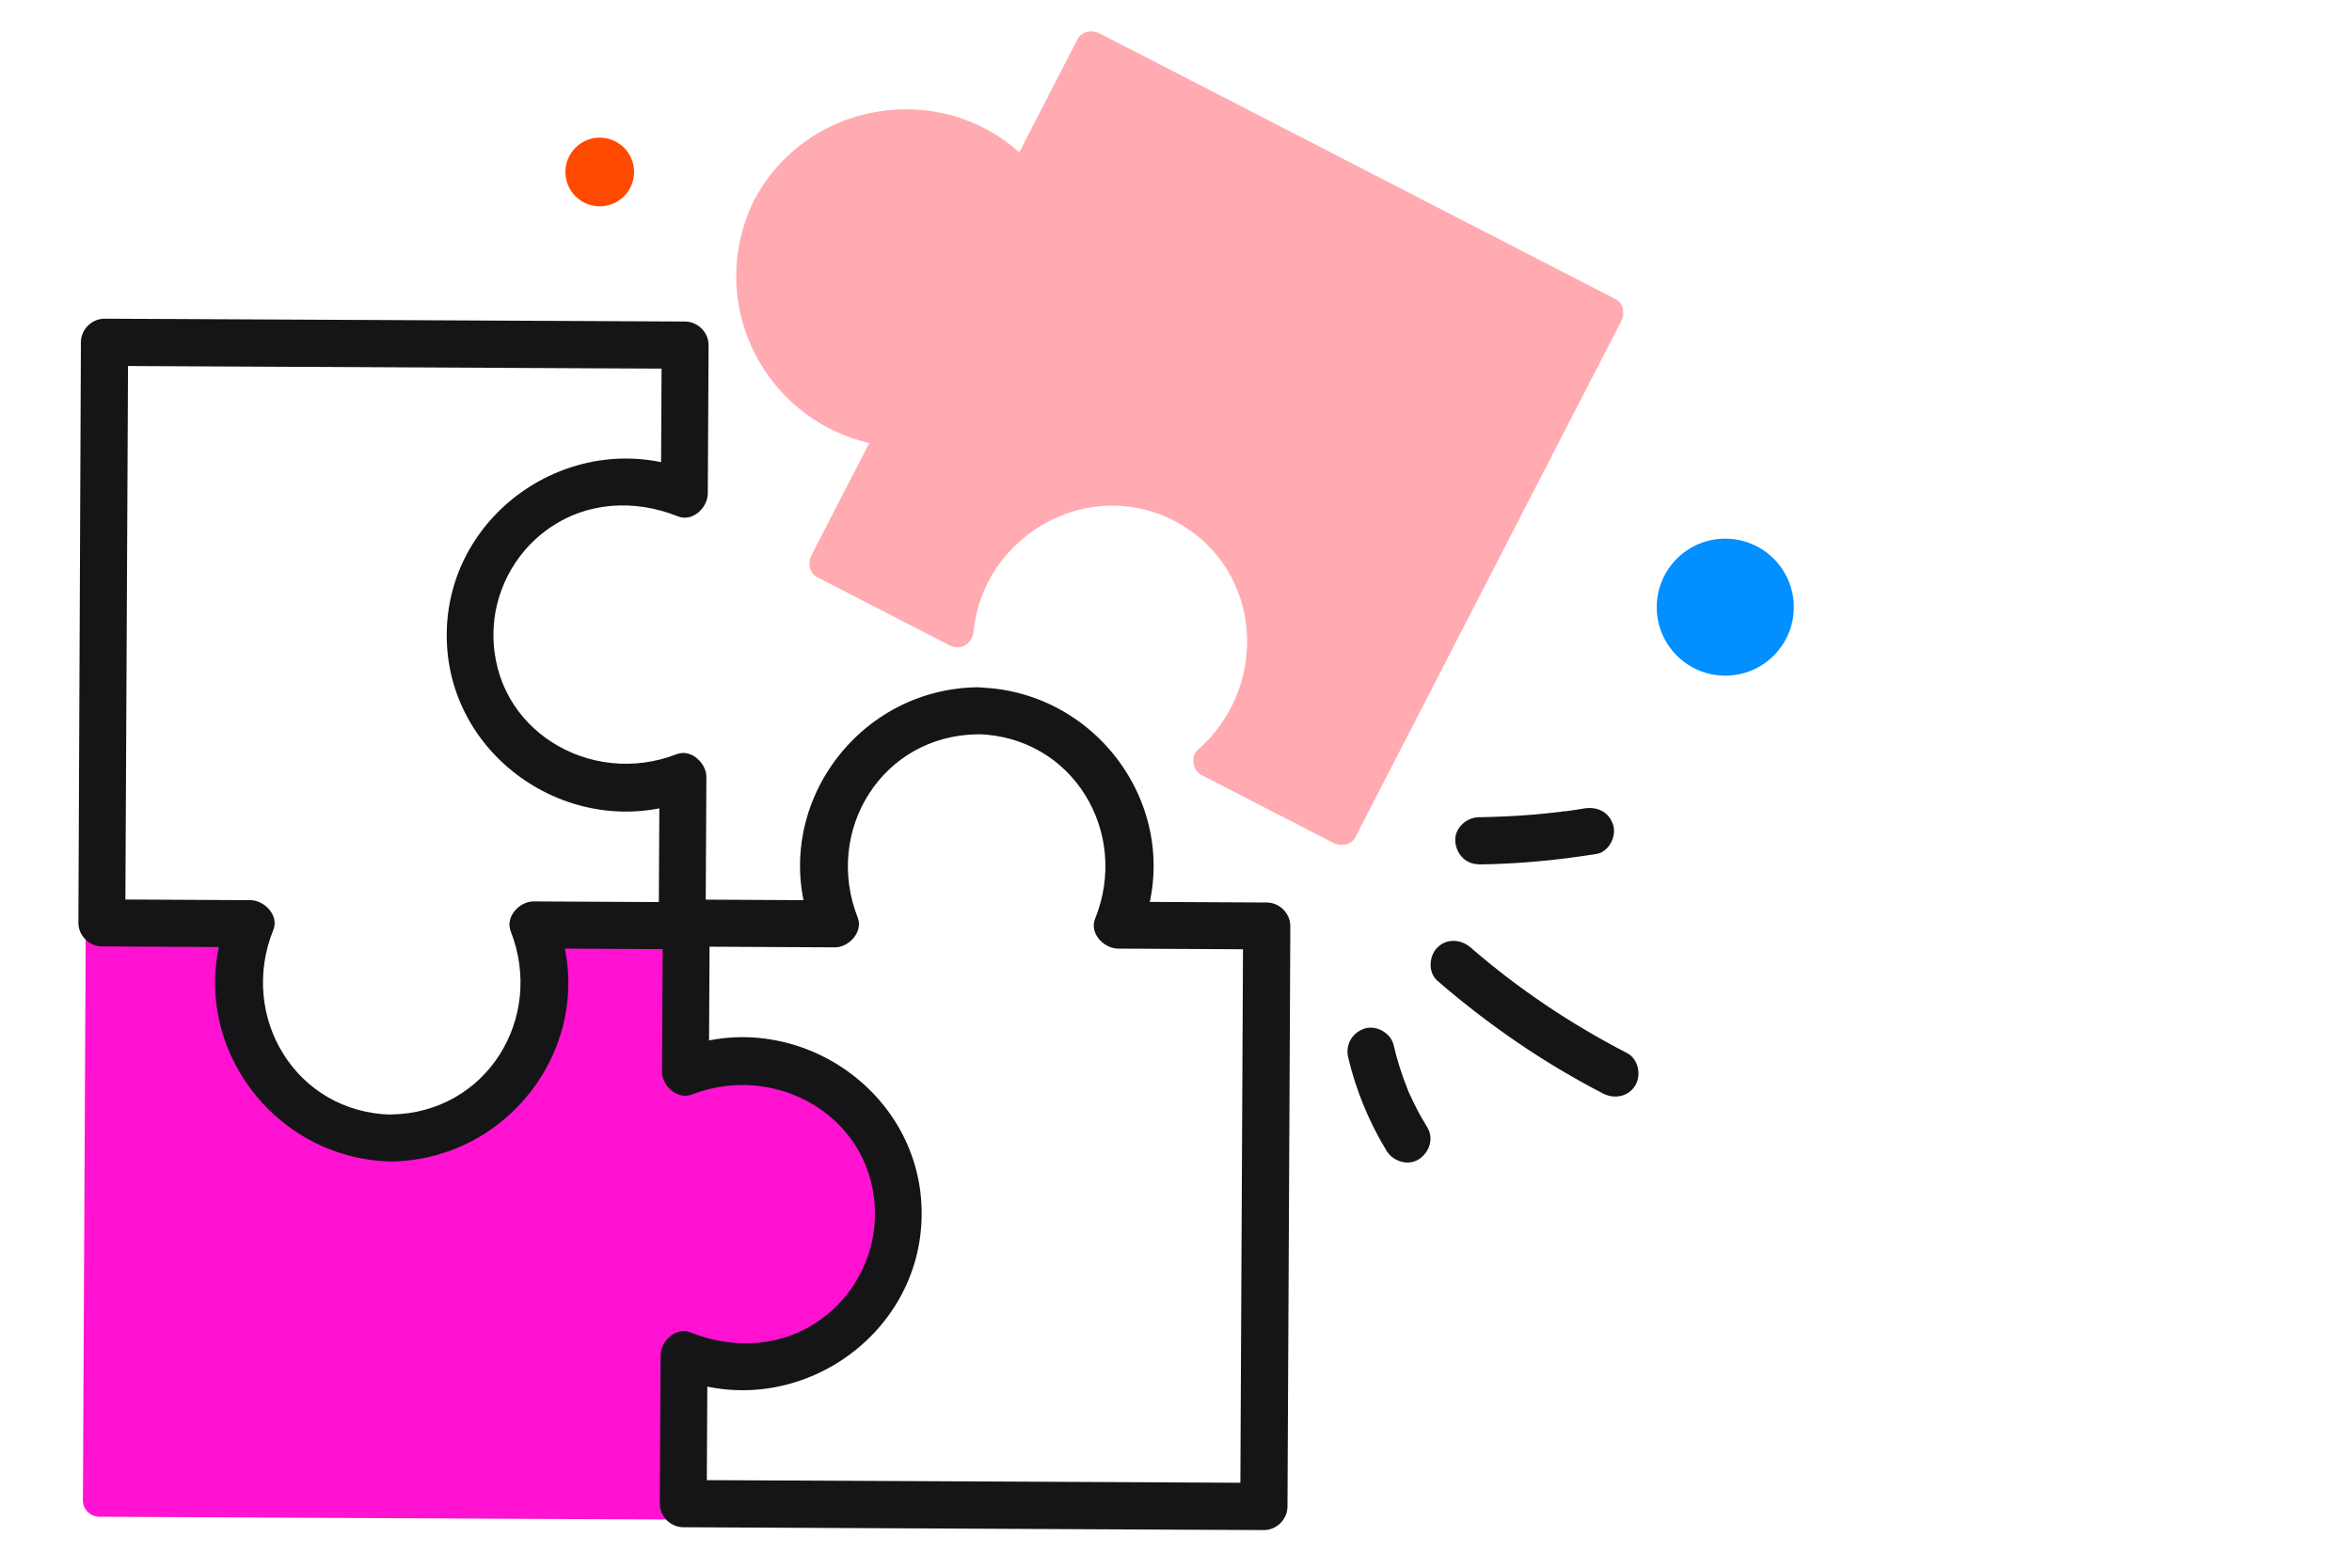 <svg width="150" height="100" viewBox="0 0 150 100" fill="none" xmlns="http://www.w3.org/2000/svg">
<g clip-path="url(#clip0_46_1162)">
<g clip-path="url(#clip1_46_1162)">
<path d="M110.03 43.1C112.444 43.1 114.4 41.144 114.4 38.73C114.4 36.317 112.444 34.36 110.03 34.36C107.617 34.36 105.66 36.317 105.66 38.73C105.66 41.144 107.617 43.1 110.03 43.1Z" fill="#028FFF"/>
<path d="M38.25 13.16C39.459 13.16 40.44 12.18 40.44 10.97C40.44 9.761 39.459 8.78 38.25 8.78C37.04 8.78 36.06 9.761 36.06 10.97C36.06 12.18 37.04 13.16 38.25 13.16Z" fill="#FF4900"/>
<path d="M54.23 70.51C56 72.29 57.09 74.75 57.07 77.46C57.04 82.87 52.51 86.57 47.09 86.54C45.73 86.54 44.56 86.93 43.39 86.42L43.34 95.91L6.31 95.73L6.49 58.7L15.23 59.36C14.73 60.53 15.19 61.2 15.18 62.55C15.15 67.96 19.62 73.28 25.04 73.3C30.45 73.33 34.75 68.05 34.78 62.64C34.78 61.29 34.78 60.71 34.3 59.54L43.73 59.75L43.48 68.37C44.66 67.88 45.95 67.61 47.31 67.62C50.01 67.63 52.46 68.74 54.22 70.52" fill="#FF12D1"/>
<path d="M53.5 71.23C56.32 74.18 57.02 78.96 54.37 82.27C53.26 83.65 51.71 84.61 50.03 85.1C49.12 85.36 48.21 85.48 47.27 85.51C46.07 85.54 44.82 85.84 43.67 85.43C43.03 85.21 42.37 85.79 42.37 86.42L42.32 95.91L43.35 94.88L10.9 94.72L6.32 94.7L7.35 95.73L7.51 63.28L7.53 58.7L6.5 59.73L15.24 60.39L14.25 59.09C13.92 60.01 14.02 60.79 14.12 61.74C14.22 62.69 14.19 63.63 14.35 64.58C14.64 66.28 15.34 67.94 16.32 69.36C18.31 72.23 21.48 74.31 25.05 74.33C32.11 74.36 37.86 65.86 35.3 59.27L34.31 60.57L43.74 60.78L42.71 59.75L42.46 68.37C42.44 68.98 43.14 69.6 43.76 69.36C47.17 68.02 50.86 68.67 53.51 71.24C54.46 72.16 55.91 70.71 54.96 69.79C51.83 66.76 47.29 65.78 43.22 67.38L44.52 68.37L44.77 59.75C44.79 59.19 44.29 58.74 43.74 58.72L34.31 58.51C33.7 58.5 33.08 59.19 33.32 59.81C35.4 65.15 30.88 72.29 25.05 72.27C22.11 72.27 19.46 70.43 17.9 68.02C17.14 66.85 16.61 65.56 16.36 64.2C16.22 63.44 16.25 62.69 16.19 61.92C16.12 61.1 15.95 60.43 16.23 59.62C16.47 58.95 15.86 58.37 15.24 58.32L6.5 57.66C5.94 57.62 5.48 58.16 5.47 58.69L5.31 91.14L5.29 95.72C5.29 96.28 5.76 96.74 6.32 96.75L38.77 96.91L43.35 96.93C43.91 96.93 44.37 96.46 44.38 95.9L44.43 86.41L43.13 87.4C44.53 87.89 46.01 87.6 47.45 87.55C48.56 87.51 49.68 87.35 50.74 87.03C52.89 86.37 54.82 85.09 56.17 83.29C59.26 79.17 58.41 73.39 54.96 69.78C54.05 68.82 52.6 70.28 53.51 71.23H53.5Z" fill="#FF12D1"/>
<path d="M24.95 71.1C18.86 70.96 15.2 64.85 17.43 59.32C17.81 58.39 16.86 57.43 15.98 57.42L6.49 57.37L7.99 58.87L8.15 26.42L8.17 21.84L6.67 23.34L39.12 23.5L43.7 23.52L42.2 22.02L42.15 31.5L44.05 30.05C36.74 27.13 28.53 32.56 28.49 40.47C28.45 48.38 36.64 53.85 43.96 51.01L42.06 49.56L42.01 59.05L43.51 57.55L34.02 57.5C33.13 57.5 32.21 58.48 32.57 59.4C34.75 64.96 31.01 71.01 24.93 71.09C23 71.11 23 74.11 24.93 74.09C32.8 73.99 38.38 66.03 35.46 58.6L34.01 60.5L43.5 60.55C44.31 60.55 45 59.86 45 59.05L45.05 49.56C45.05 48.67 44.07 47.75 43.15 48.11C37.67 50.24 31.45 46.57 31.47 40.46C31.47 37.85 32.77 35.32 34.89 33.79C37.36 32 40.44 31.82 43.24 32.94C44.17 33.31 45.13 32.38 45.14 31.49L45.19 22.01C45.19 21.2 44.5 20.51 43.69 20.51L11.24 20.35L6.66 20.33C5.85 20.33 5.16 21.02 5.16 21.83L5.02 54.3L5 58.87C5 59.68 5.69 60.37 6.5 60.37L15.99 60.42L14.54 58.52C11.55 65.93 17.09 73.92 24.95 74.09C26.88 74.13 26.88 71.13 24.95 71.09V71.1Z" fill="#151518"/>
<path d="M62.32 46.83C68.41 46.97 72.07 53.08 69.84 58.61C69.46 59.54 70.41 60.5 71.29 60.51L80.78 60.56L79.28 59.06L79.12 91.51L79.1 96.09L80.6 94.59L48.15 94.43L43.57 94.41L45.07 95.91L45.12 86.43L43.22 87.88C50.53 90.8 58.74 85.37 58.78 77.46C58.82 69.55 50.63 64.08 43.31 66.92L45.21 68.37L45.26 58.88L43.76 60.38L53.25 60.43C54.14 60.43 55.06 59.45 54.7 58.53C52.52 52.97 56.26 46.92 62.34 46.84C64.27 46.82 64.27 43.82 62.34 43.84C54.47 43.94 48.89 51.9 51.81 59.33L53.26 57.43L43.77 57.38C42.96 57.38 42.27 58.07 42.27 58.88L42.22 68.37C42.22 69.26 43.2 70.18 44.12 69.82C49.6 67.69 55.82 71.36 55.8 77.47C55.8 80.08 54.5 82.61 52.38 84.14C49.91 85.93 46.83 86.11 44.03 84.99C43.1 84.62 42.14 85.55 42.13 86.44L42.08 95.92C42.08 96.73 42.77 97.42 43.58 97.42L76.03 97.58L80.61 97.6C81.42 97.6 82.11 96.91 82.11 96.1L82.27 63.65L82.29 59.07C82.29 58.26 81.6 57.57 80.79 57.57L71.3 57.52L72.75 59.42C75.74 52.01 70.2 44.02 62.34 43.85C60.41 43.81 60.41 46.81 62.34 46.85L62.32 46.83Z" fill="#151518"/>
<path d="M49.01 13.231C51.489 8.421 57.4 6.531 62.209 9.001C63.419 9.621 64.439 10.461 65.26 11.441L69.6 3.011L102.52 19.971L85.559 52.891L77.129 48.551C78.109 47.731 78.939 46.711 79.559 45.511C82.04 40.701 80.15 34.791 75.329 32.311C70.519 29.831 64.609 31.731 62.13 36.541C61.51 37.741 61.16 39.011 61.059 40.281L52.63 35.941L56.98 27.501C55.709 27.411 54.429 27.061 53.219 26.431C48.41 23.951 46.51 18.041 48.989 13.231H49.01Z" fill="#FFABB1"/>
<path d="M49.889 13.75C52.889 8.17 60.389 7.39 64.529 12.17C64.95 12.66 65.85 12.52 66.139 11.96L70.48 3.53L69.079 3.9L97.93 18.76L102 20.86L101.63 19.46L86.769 48.31L84.669 52.38L86.07 52.01L77.639 47.67L77.85 49.28C83.51 44.34 82.629 34.92 75.85 31.42C72.809 29.85 69.21 29.82 66.129 31.28C62.59 32.96 60.44 36.44 60.05 40.28L61.59 39.39L53.16 35.05L53.529 36.45L57.88 28.01C58.26 27.28 57.779 26.54 56.989 26.47C50.84 25.88 47.16 19.28 49.889 13.75C50.469 12.57 48.7 11.53 48.12 12.71C44.669 19.7 49.249 27.77 56.989 28.52L56.099 26.98L51.749 35.42C51.51 35.89 51.599 36.56 52.12 36.82L60.55 41.16C61.289 41.54 62.01 41.06 62.09 40.27C62.719 34.05 69.59 30.26 75.12 33.35C80.559 36.39 80.96 43.83 76.4 47.82C75.919 48.24 76.049 49.14 76.609 49.43L85.04 53.77C85.51 54.01 86.18 53.92 86.439 53.4L101.3 24.55L103.4 20.48C103.64 20.01 103.55 19.34 103.03 19.08L74.189 4.22L70.12 2.13C69.65 1.89 68.98 1.98 68.719 2.5L64.379 10.93L65.99 10.72C60.999 4.95 51.719 6.02 48.13 12.71C47.499 13.87 49.279 14.91 49.9 13.75H49.889Z" fill="#FFABB1"/>
<path d="M91.67 62.56C94.9 65.36 98.45 67.8 102.25 69.76C102.97 70.13 103.88 69.95 104.3 69.22C104.69 68.55 104.48 67.54 103.76 67.17C100.17 65.32 96.81 63.06 93.79 60.44C93.18 59.91 92.27 59.84 91.67 60.44C91.13 60.98 91.06 62.03 91.67 62.56Z" fill="#151518"/>
<path d="M94.31 55.14C96.83 55.11 99.34 54.87 101.83 54.47C102.61 54.34 103.11 53.34 102.88 52.62C102.61 51.78 101.87 51.44 101.03 51.57C100.73 51.62 100.43 51.67 100.13 51.71C100.06 51.72 99.99 51.73 99.92 51.74C99.76 51.76 99.73 51.77 99.84 51.75C99.95 51.74 99.92 51.74 99.76 51.75C99.69 51.75 99.62 51.77 99.55 51.78C98.97 51.85 98.39 51.91 97.81 51.96C96.65 52.06 95.48 52.11 94.31 52.13C93.53 52.14 92.77 52.81 92.81 53.63C92.85 54.45 93.47 55.14 94.31 55.13V55.14Z" fill="#151518"/>
<path d="M85.981 67.45C86.471 69.54 87.311 71.57 88.43 73.41C88.841 74.08 89.79 74.39 90.481 73.95C91.171 73.51 91.46 72.61 91.02 71.9C90.76 71.48 90.51 71.04 90.29 70.6C90.171 70.36 90.05 70.12 89.941 69.88C89.9 69.79 89.861 69.7 89.82 69.61C89.79 69.55 89.77 69.49 89.74 69.43C89.831 69.64 89.841 69.66 89.781 69.51C89.41 68.58 89.1 67.64 88.88 66.66C88.701 65.9 87.781 65.37 87.031 65.61C86.231 65.87 85.79 66.64 85.981 67.46V67.45Z" fill="#151518"/>
</g>
</g>
<defs>
<clipPath id="clip0_46_1162">
<rect width="150" height="100" fill="white"/>
</clipPath>
<clipPath id="clip1_46_1162">
<rect width="109.4" height="95.58" fill="white" transform="translate(5 2)"/>
</clipPath>
</defs>
</svg>
